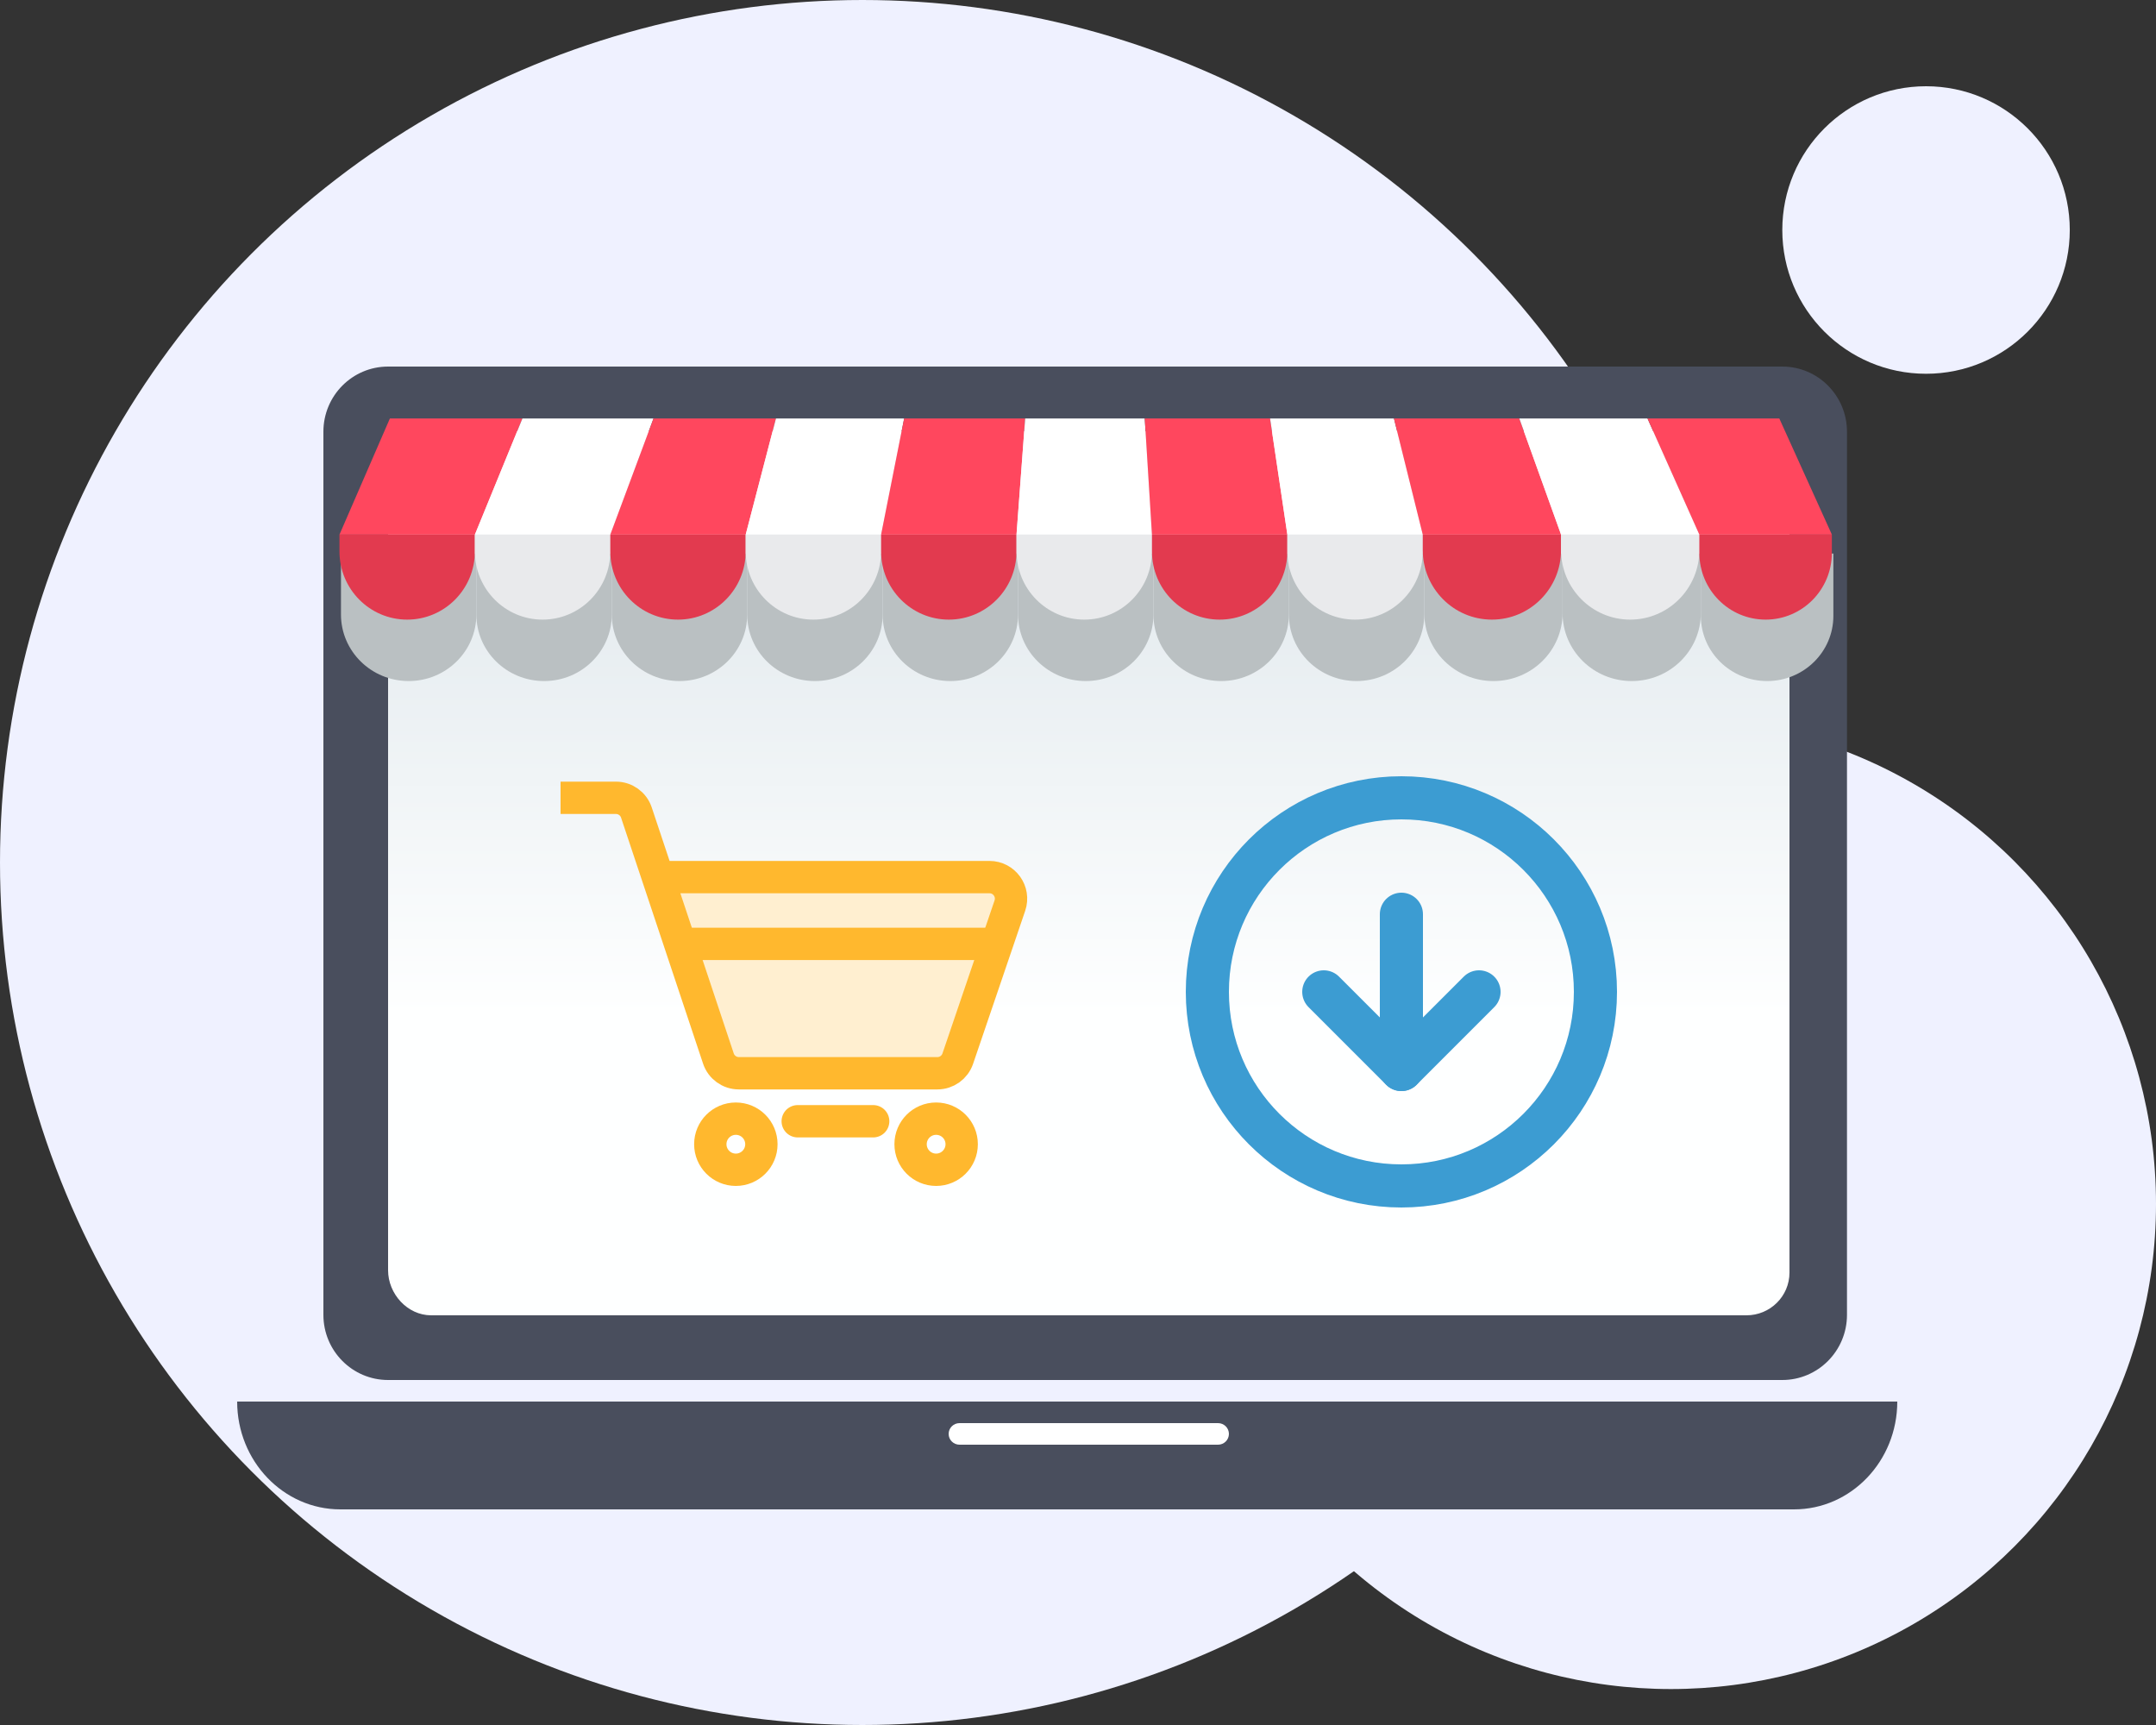 <svg width="100" height="80" viewBox="0 0 100 80" fill="none" xmlns="http://www.w3.org/2000/svg">
<rect x="0" y="0" width="100" height="80" fill="#333333" stroke="none"/>
<circle cx="40" cy="40" r="40" fill="#eff1ff"/>
<circle cx="77.5" cy="55.833" r="22.5" fill="#eff1ff"/>
<circle cx="89.334" cy="10.667" r="6.667" fill="#eff1ff"/>
<path d="M11 65H88C88 67.761 85.856 70 83.212 70H15.788C13.144 70 11 67.761 11 65Z" fill="#494E5D"/>
<path fill-rule="evenodd" clip-rule="evenodd" d="M44 66.5C44 66.224 44.226 66 44.504 66H56.496C56.774 66 57 66.224 57 66.5C57 66.776 56.774 67 56.496 67H44.504C44.226 67 44 66.776 44 66.5Z" fill="white"/>
<path d="M15 60.979V20.021C15 18.353 16.343 17 18 17H82.667C84.323 17 85.667 18.353 85.667 20.021V60.979C85.667 62.647 84.323 64 82.667 64H18C16.343 64 15 62.647 15 60.979Z" fill="#494E5D"/>
<path d="M18 58.911V21.981C18 20.887 18.893 20 19.996 20H81.004C82.106 20 83 20.887 83 21.981V59.019C83 60.114 82.104 61.002 81.001 61H19.996C18.895 60.998 18 60.004 18 58.911Z" fill="url(#paint0_linear_141_894)"/>
<g style="mix-blend-mode:multiply">
<path d="M15.815 25.672H22.095V28.497C22.095 30.203 20.689 31.585 18.955 31.585C17.22 31.585 15.815 30.203 15.815 28.497V25.672Z" fill="#BAC0C2"/>
<path d="M22.095 25.672H28.376V28.497C28.376 30.203 26.97 31.585 25.236 31.585C23.501 31.585 22.095 30.203 22.095 28.497V25.672Z" fill="#BAC0C2"/>
<path d="M28.376 25.672H34.657V28.497C34.657 30.203 33.251 31.585 31.516 31.585C29.782 31.585 28.376 30.203 28.376 28.497V25.672Z" fill="#BAC0C2"/>
<path d="M34.657 25.672H40.938V28.497C40.938 30.203 39.532 31.585 37.797 31.585C36.063 31.585 34.657 30.203 34.657 28.497V25.672Z" fill="#BAC0C2"/>
<path d="M40.938 25.672H47.218V28.497C47.218 30.203 45.812 31.585 44.078 31.585C42.343 31.585 40.938 30.203 40.938 28.497V25.672Z" fill="#BAC0C2"/>
<path d="M47.218 25.672H53.499V28.497C53.499 30.203 52.093 31.585 50.359 31.585C48.624 31.585 47.218 30.203 47.218 28.497V25.672Z" fill="#BAC0C2"/>
<path d="M53.499 25.672H59.78V28.497C59.78 30.203 58.374 31.585 56.639 31.585C54.905 31.585 53.499 30.203 53.499 28.497V25.672Z" fill="#BAC0C2"/>
<path d="M59.78 25.672H66.061V28.497C66.061 30.203 64.654 31.585 62.92 31.585C61.186 31.585 59.78 30.203 59.78 28.497V25.672Z" fill="#BAC0C2"/>
<path d="M66.061 25.672H72.475V28.431C72.475 30.173 71.039 31.585 69.268 31.585C67.496 31.585 66.061 30.173 66.061 28.431V25.672Z" fill="#BAC0C2"/>
<path d="M72.475 25.672H78.889V28.431C78.889 30.173 77.453 31.585 75.682 31.585C73.911 31.585 72.475 30.173 72.475 28.431V25.672Z" fill="#BAC0C2"/>
<path d="M78.889 25.672H85.036V28.563C85.036 30.232 83.66 31.585 81.963 31.585C80.265 31.585 78.889 30.232 78.889 28.563V25.672Z" fill="#BAC0C2"/>
</g>
<path d="M18.084 19.407H24.231L22.026 24.794H15.745L18.084 19.407Z" fill="#FF475E"/>
<path d="M24.231 19.407H30.312L28.307 24.794H22.026L24.231 19.407Z" fill="white"/>
<path d="M30.311 19.407H35.99L34.587 24.794H28.307L30.311 19.407Z" fill="#FF475E"/>
<path d="M35.99 19.407H41.937L40.868 24.794H34.587L35.99 19.407Z" fill="white"/>
<path d="M41.936 19.407H47.549L47.148 24.794H40.867L41.936 19.407Z" fill="#FF475E"/>
<path d="M47.549 19.407H53.095L53.429 24.794H47.148L47.549 19.407Z" fill="white"/>
<path d="M53.096 19.407H58.909L59.711 24.794H53.43L53.096 19.407Z" fill="#FF475E"/>
<path d="M58.908 19.407H64.654L65.991 24.794H59.71L58.908 19.407Z" fill="white"/>
<path d="M64.654 19.407H70.467L72.405 24.794H65.991L64.654 19.407Z" fill="#FF475E"/>
<path d="M70.468 19.407H76.414L78.82 24.794H72.406L70.468 19.407Z" fill="white"/>
<path d="M76.414 19.407H82.528L84.967 24.794H78.82L76.414 19.407Z" fill="#FF475E"/>
<path d="M15.745 24.794H22.026V25.573C22.026 27.32 20.62 28.736 18.886 28.736C17.151 28.736 15.745 27.32 15.745 25.573V24.794Z" fill="#E23A4F"/>
<path d="M22.026 24.794H28.307V25.573C28.307 27.32 26.901 28.736 25.167 28.736C23.432 28.736 22.026 27.32 22.026 25.573V24.794Z" fill="#E9EAEC"/>
<path d="M28.307 24.794H34.587V25.573C34.587 27.32 33.181 28.736 31.447 28.736C29.713 28.736 28.307 27.32 28.307 25.573V24.794Z" fill="#E23A4F"/>
<path d="M34.587 24.794H40.868V25.573C40.868 27.32 39.462 28.736 37.727 28.736C35.993 28.736 34.587 27.32 34.587 25.573V24.794Z" fill="#E9EAEC"/>
<path d="M40.867 24.794H47.148V25.573C47.148 27.32 45.742 28.736 44.008 28.736C42.273 28.736 40.867 27.32 40.867 25.573V24.794Z" fill="#E23A4F"/>
<path d="M47.149 24.794H53.43V25.573C53.43 27.32 52.024 28.736 50.29 28.736C48.555 28.736 47.149 27.32 47.149 25.573V24.794Z" fill="#E9EAEC"/>
<path d="M53.43 24.794H59.71V25.573C59.71 27.32 58.304 28.736 56.57 28.736C54.836 28.736 53.43 27.32 53.43 25.573V24.794Z" fill="#E23A4F"/>
<path d="M59.711 24.794H65.992V25.573C65.992 27.32 64.586 28.736 62.851 28.736C61.117 28.736 59.711 27.32 59.711 25.573V24.794Z" fill="#E9EAEC"/>
<path d="M65.99 24.794H72.405V25.506C72.405 27.29 70.969 28.736 69.197 28.736C67.426 28.736 65.99 27.29 65.99 25.506V24.794Z" fill="#E23A4F"/>
<path d="M72.405 24.794H78.82V25.506C78.82 27.29 77.384 28.736 75.612 28.736C73.841 28.736 72.405 27.29 72.405 25.506V24.794Z" fill="#E9EAEC"/>
<path d="M78.819 24.794H84.966V25.64C84.966 27.35 83.59 28.736 81.893 28.736C80.195 28.736 78.819 27.35 78.819 25.64V24.794Z" fill="#E23A4F"/>
<path d="M43.478 49.774H34.269C33.839 49.774 33.457 49.499 33.321 49.09L30.516 40.677H45.894C46.579 40.677 47.061 41.351 46.84 42L44.424 49.096C44.286 49.502 43.906 49.774 43.478 49.774Z" fill="#FFEFD0"/>
<path d="M26 37H28.57C29 37 29.382 37.275 29.518 37.684L30.516 40.677M30.516 40.677L33.321 49.09C33.457 49.499 33.839 49.774 34.269 49.774H43.478C43.906 49.774 44.286 49.502 44.424 49.096L46.84 42C47.061 41.351 46.579 40.677 45.894 40.677H30.516Z" stroke="#FFB82E" stroke-width="1.5"/>
<path d="M31.419 43.774H46.322" stroke="#FFB82E" stroke-width="1.5"/>
<circle cx="34.13" cy="53.065" r="1.185" stroke="#FFB82E" stroke-width="1.5"/>
<circle cx="43.42" cy="53.065" r="1.185" stroke="#FFB82E" stroke-width="1.5"/>
<path d="M37 52H40.5" stroke="#FFB82E" stroke-width="1.5" stroke-linecap="round"/>
<path d="M61.4 46L65 49.6L68.6 46" stroke="#3C9CD2" stroke-width="2" stroke-linecap="round" stroke-linejoin="round"/>
<path d="M65 55C69.971 55 74 50.971 74 46C74 41.029 69.971 37 65 37C60.029 37 56 41.029 56 46C56 50.971 60.029 55 65 55Z" stroke="#3C9CD2" stroke-width="2" stroke-linecap="round" stroke-linejoin="round"/>
<path d="M65 42.4V49.6" stroke="#3C9CD2" stroke-width="2" stroke-linecap="round" stroke-linejoin="round"/>
<defs>
<linearGradient id="paint0_linear_141_894" x1="50.5" y1="20" x2="50.5" y2="61" gradientUnits="userSpaceOnUse">
<stop offset="0.141" stop-color="#E3EAEE"/>
<stop offset="0.661" stop-color="#FEFFFF"/>
</linearGradient>
</defs>
</svg>
